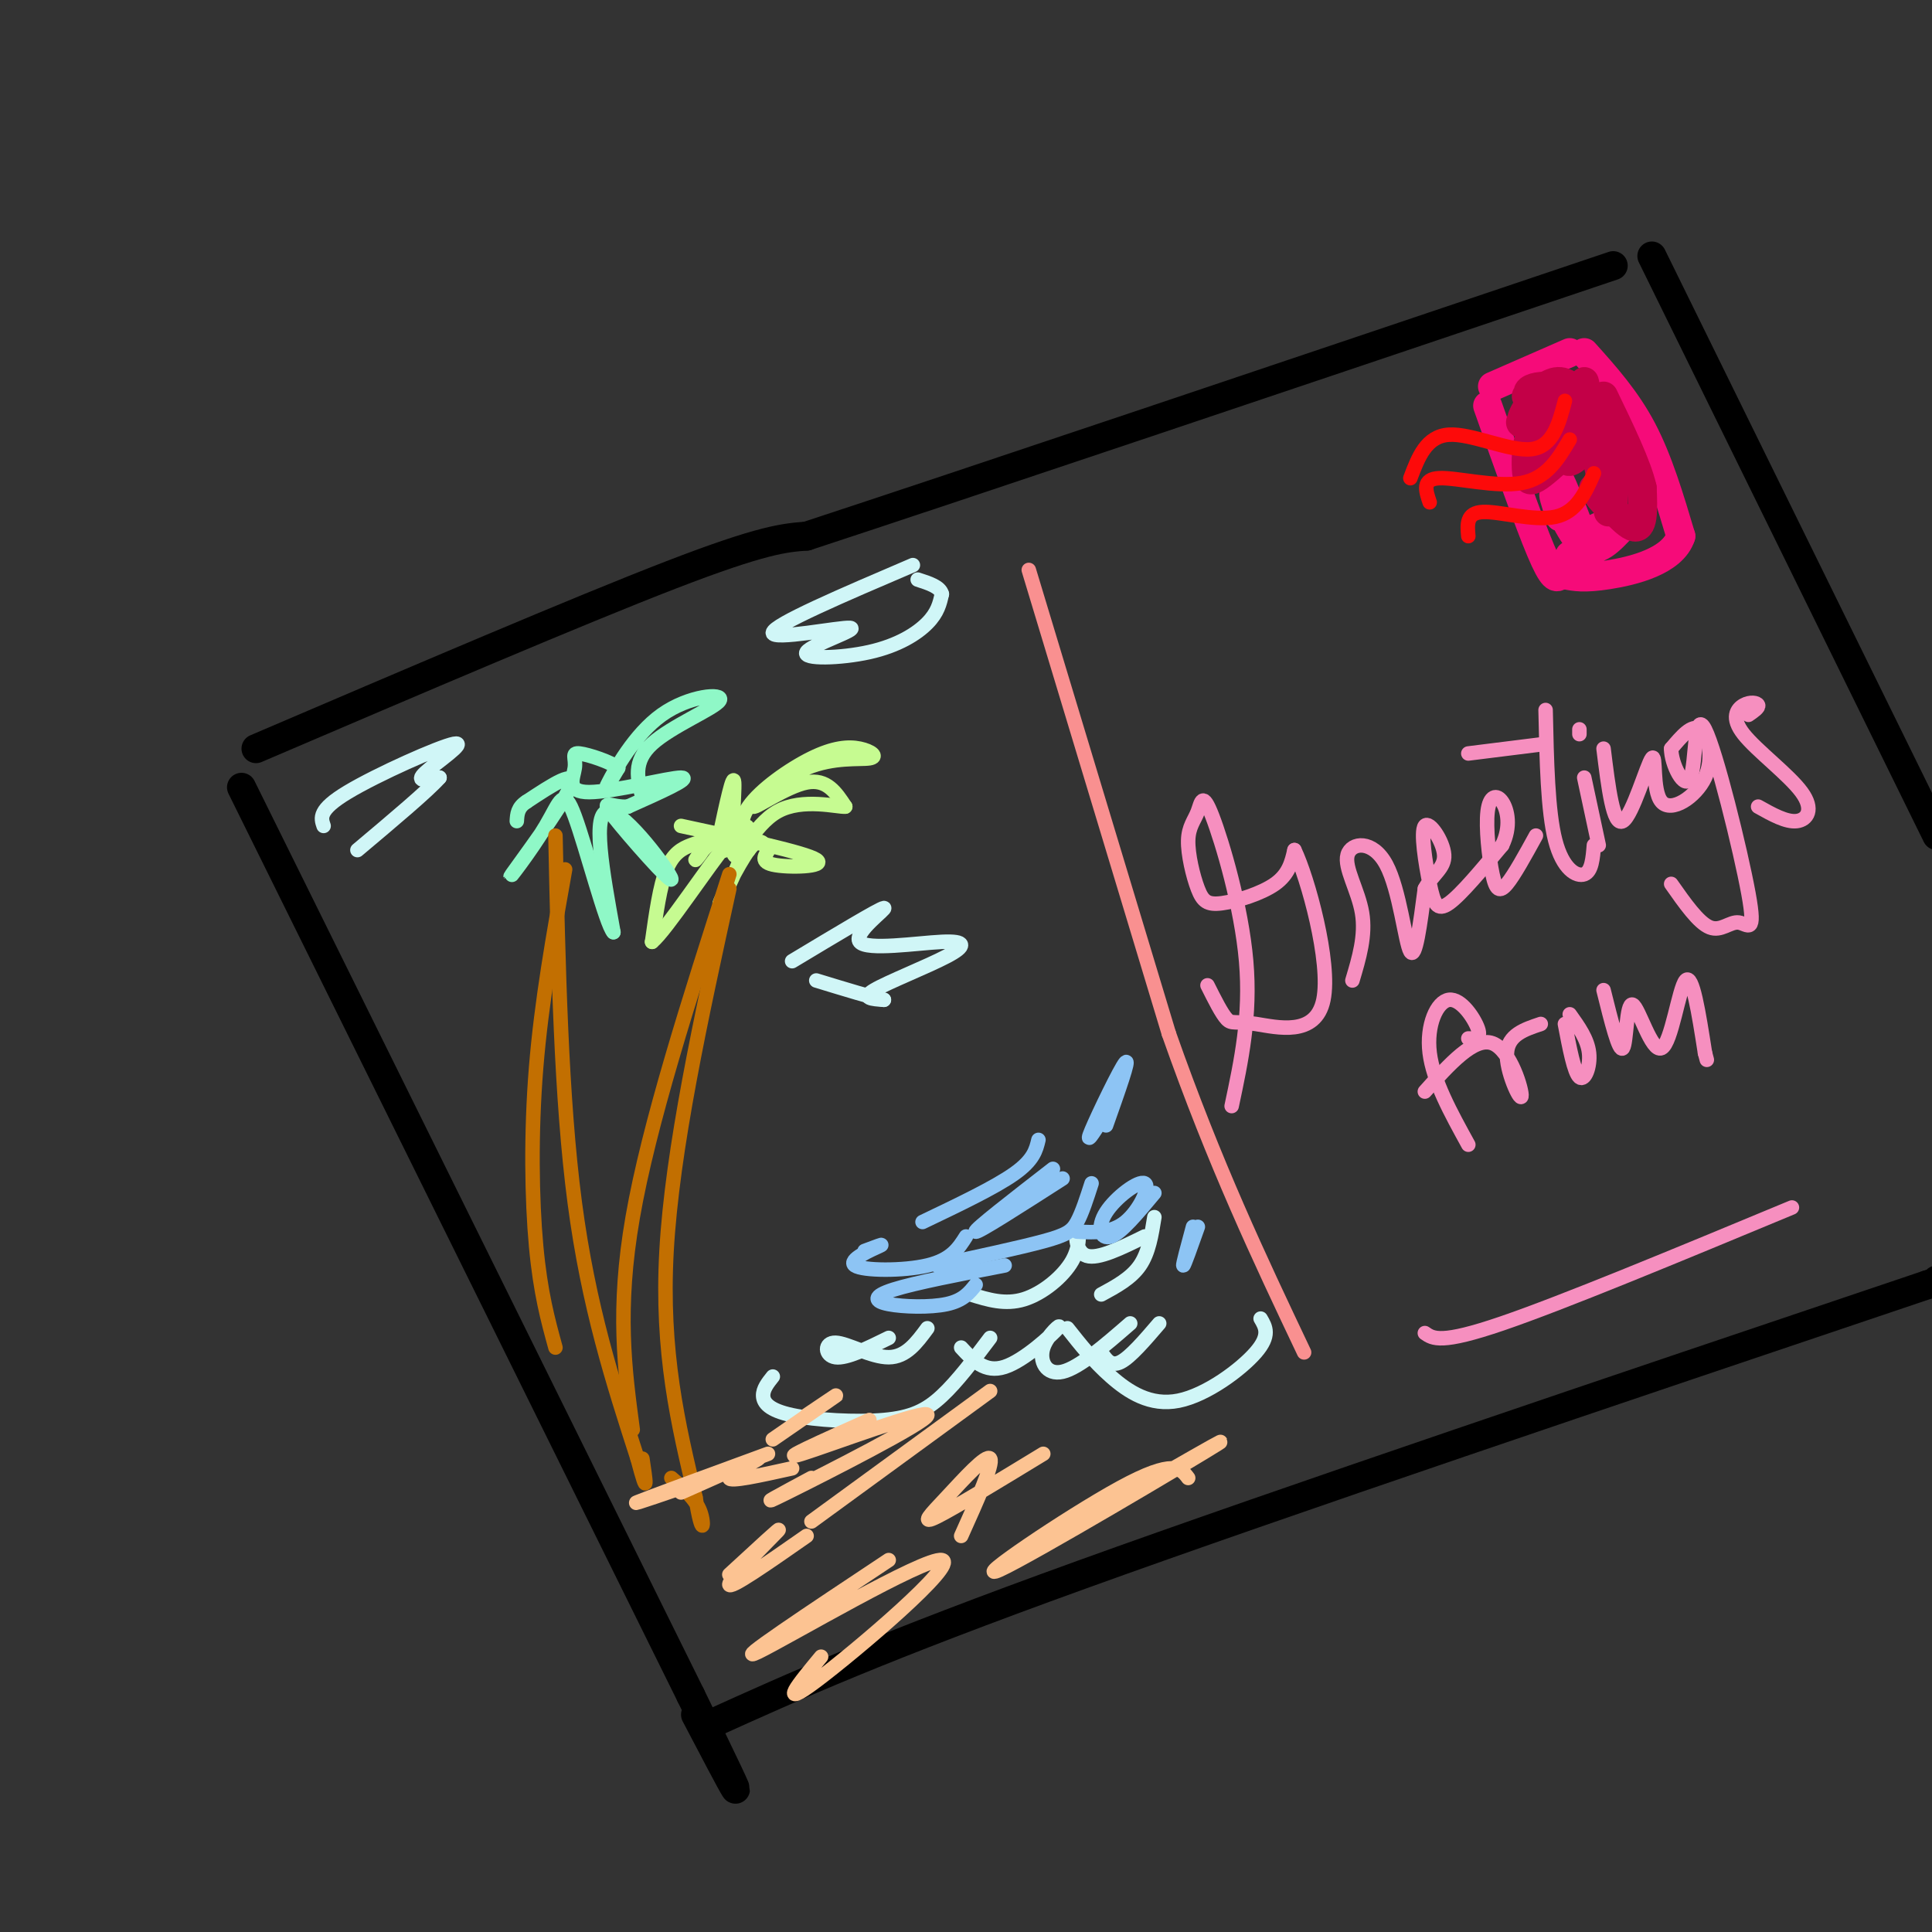 <svg viewBox='0 0 400 400' version='1.1' xmlns='http://www.w3.org/2000/svg' xmlns:xlink='http://www.w3.org/1999/xlink'><rect x="0" y="0" width="400" height="400" fill="#333333" stroke="none"/><g fill='none' stroke='#000000' stroke-width='6' stroke-linecap='round' stroke-linejoin='round'><path d='M53,155c33.500,-14.333 67.000,-28.667 86,-36c19.000,-7.333 23.500,-7.667 28,-8'/><path d='M167,111c32.500,-10.667 99.750,-33.333 167,-56'/><path d='M342,53c0.000,0.000 59.000,120.000 59,120'/><path d='M50,163c0.000,0.000 93.000,188.000 93,188'/><path d='M143,351c15.667,32.000 8.333,18.000 1,4'/><path d='M147,357c17.500,-7.917 35.000,-15.833 77,-31c42.000,-15.167 108.500,-37.583 175,-60'/><path d='M399,266c29.500,-10.167 15.750,-5.583 2,-1'/></g>
<g fill='none' stroke='#F60B79' stroke-width='6' stroke-linecap='round' stroke-linejoin='round'><path d='M309,80c0.000,0.000 16.000,-7.000 16,-7'/><path d='M328,73c4.333,4.833 8.667,9.667 12,16c3.333,6.333 5.667,14.167 8,22'/><path d='M348,111c-1.689,5.200 -9.911,7.200 -15,8c-5.089,0.800 -7.044,0.400 -9,0'/><path d='M308,84c4.244,12.022 8.489,24.044 11,30c2.511,5.956 3.289,5.844 4,5c0.711,-0.844 1.356,-2.422 2,-4'/><path d='M336,109c-2.689,2.889 -5.378,5.778 -8,4c-2.622,-1.778 -5.178,-8.222 -6,-10c-0.822,-1.778 0.089,1.111 1,4'/><path d='M323,107c-0.333,-2.000 -1.667,-9.000 -1,-9c0.667,0.000 3.333,7.000 6,14'/><path d='M329,110c3.000,-1.417 6.000,-2.833 6,-2c0.000,0.833 -3.000,3.917 -6,7'/></g>
<g fill='none' stroke='#C30047' stroke-width='6' stroke-linecap='round' stroke-linejoin='round'><path d='M322,87c-4.077,0.738 -8.155,1.476 -7,0c1.155,-1.476 7.542,-5.167 8,-5c0.458,0.167 -5.012,4.190 -7,5c-1.988,0.810 -0.494,-1.595 1,-4'/><path d='M317,83c1.207,-1.777 3.726,-4.219 6,-4c2.274,0.219 4.305,3.097 5,3c0.695,-0.097 0.056,-3.171 0,-3c-0.056,0.171 0.472,3.585 1,7'/><path d='M329,86c-0.099,0.167 -0.847,-2.917 -4,-4c-3.153,-1.083 -8.709,-0.166 -9,0c-0.291,0.166 4.685,-0.419 6,-1c1.315,-0.581 -1.031,-1.156 -3,-1c-1.969,0.156 -3.563,1.045 -2,2c1.563,0.955 6.281,1.978 11,3'/><path d='M328,85c2.810,2.917 4.333,8.708 3,9c-1.333,0.292 -5.524,-4.917 -7,-6c-1.476,-1.083 -0.238,1.958 1,5'/><path d='M325,93c-0.822,-0.200 -3.378,-3.200 -4,-4c-0.622,-0.800 0.689,0.600 2,2'/><path d='M324,93c0.089,1.733 0.178,3.467 2,2c1.822,-1.467 5.378,-6.133 7,-5c1.622,1.133 1.311,8.067 1,15'/><path d='M334,105c-1.202,0.845 -4.708,-4.542 -4,-4c0.708,0.542 5.631,7.012 8,8c2.369,0.988 2.185,-3.506 2,-8'/><path d='M340,101c-1.000,-4.500 -4.500,-11.750 -8,-19'/><path d='M320,88c0.303,4.641 0.606,9.282 0,9c-0.606,-0.282 -2.121,-5.488 -3,-6c-0.879,-0.512 -1.121,3.670 -1,6c0.121,2.330 0.606,2.809 2,2c1.394,-0.809 3.697,-2.904 6,-5'/><path d='M330,92c0.000,0.000 3.000,14.000 3,14'/></g>
<g fill='none' stroke='#FD0A0A' stroke-width='3' stroke-linecap='round' stroke-linejoin='round'><path d='M292,99c1.644,-4.356 3.289,-8.711 8,-9c4.711,-0.289 12.489,3.489 17,3c4.511,-0.489 5.756,-5.244 7,-10'/><path d='M296,104c-0.822,-2.422 -1.644,-4.844 2,-5c3.644,-0.156 11.756,1.956 17,1c5.244,-0.956 7.622,-4.978 10,-9'/><path d='M304,111c-0.222,-2.422 -0.444,-4.844 3,-5c3.444,-0.156 10.556,1.956 15,1c4.444,-0.956 6.222,-4.978 8,-9'/></g>
<g fill='none' stroke='#F99090' stroke-width='3' stroke-linecap='round' stroke-linejoin='round'><path d='M213,118c0.000,0.000 29.000,96.000 29,96'/><path d='M242,214c9.500,27.000 18.750,46.500 28,66'/></g>
<g fill='none' stroke='#C6FB91' stroke-width='3' stroke-linecap='round' stroke-linejoin='round'><path d='M155,176c-1.206,-2.750 -2.411,-5.499 0,-9c2.411,-3.501 8.439,-7.753 13,-10c4.561,-2.247 7.657,-2.488 10,-2c2.343,0.488 3.935,1.705 2,2c-1.935,0.295 -7.395,-0.333 -13,2c-5.605,2.333 -11.355,7.628 -11,8c0.355,0.372 6.816,-4.179 11,-5c4.184,-0.821 6.092,2.090 8,5'/><path d='M175,167c-1.378,0.180 -8.823,-1.869 -14,1c-5.177,2.869 -8.086,10.657 -9,9c-0.914,-1.657 0.167,-12.759 0,-15c-0.167,-2.241 -1.584,4.380 -3,11'/><path d='M149,173c-0.192,2.580 0.828,3.530 1,3c0.172,-0.530 -0.502,-2.541 -2,-2c-1.498,0.541 -3.818,3.634 -4,4c-0.182,0.366 1.776,-1.995 2,-3c0.224,-1.005 -1.286,-0.655 -3,0c-1.714,0.655 -3.633,1.616 -5,5c-1.367,3.384 -2.184,9.192 -3,15'/><path d='M135,195c2.874,-2.332 11.560,-15.661 16,-21c4.440,-5.339 4.633,-2.689 3,2c-1.633,4.689 -5.094,11.416 -5,11c0.094,-0.416 3.741,-7.976 6,-11c2.259,-3.024 3.129,-1.512 4,0'/><path d='M159,176c-0.024,0.655 -2.083,2.292 1,3c3.083,0.708 11.310,0.488 9,-1c-2.310,-1.488 -15.155,-4.244 -28,-7'/></g>
<g fill='none' stroke='#8FF8C7' stroke-width='3' stroke-linecap='round' stroke-linejoin='round'><path d='M133,165c-1.013,-3.656 -2.026,-7.311 2,-11c4.026,-3.689 13.089,-7.411 14,-9c0.911,-1.589 -6.332,-1.043 -12,3c-5.668,4.043 -9.762,11.584 -11,14c-1.238,2.416 0.381,-0.292 2,-3'/><path d='M128,159c-1.484,-1.226 -6.193,-2.793 -8,-3c-1.807,-0.207 -0.711,0.944 -1,3c-0.289,2.056 -1.962,5.015 3,5c4.962,-0.015 16.561,-3.004 19,-3c2.439,0.004 -4.280,3.002 -11,6'/><path d='M130,167c-3.319,0.290 -6.116,-1.984 -3,2c3.116,3.984 12.147,14.226 12,13c-0.147,-1.226 -9.470,-13.922 -13,-14c-3.530,-0.078 -1.265,12.461 1,25'/><path d='M127,193c-1.466,-1.448 -5.630,-17.568 -8,-24c-2.370,-6.432 -2.944,-3.178 -6,2c-3.056,5.178 -8.592,12.279 -7,10c1.592,-2.279 10.312,-13.937 12,-18c1.688,-4.063 -3.656,-0.532 -9,3'/><path d='M109,166c-1.833,1.167 -1.917,2.583 -2,4'/></g>
<g fill='none' stroke='#C26F01' stroke-width='3' stroke-linecap='round' stroke-linejoin='round'><path d='M115,173c0.583,27.250 1.167,54.500 4,76c2.833,21.500 7.917,37.250 13,53'/><path d='M132,302c2.333,8.833 1.667,4.417 1,0'/><path d='M117,180c-2.444,13.667 -4.889,27.333 -6,41c-1.111,13.667 -0.889,27.333 0,37c0.889,9.667 2.444,15.333 4,21'/><path d='M151,181c-8.333,25.917 -16.667,51.833 -20,71c-3.333,19.167 -1.667,31.583 0,44'/><path d='M151,184c-5.917,27.000 -11.833,54.000 -13,75c-1.167,21.000 2.417,36.000 6,51'/><path d='M144,310c1.422,8.911 1.978,5.689 1,3c-0.978,-2.689 -3.489,-4.844 -6,-7'/></g>
<g fill='none' stroke='#D0F6F7' stroke-width='3' stroke-linecap='round' stroke-linejoin='round'><path d='M261,273c1.024,1.738 2.048,3.476 -1,7c-3.048,3.524 -10.167,8.833 -16,10c-5.833,1.167 -10.381,-1.810 -14,-5c-3.619,-3.190 -6.310,-6.595 -9,-10'/><path d='M234,274c-5.300,4.601 -10.600,9.203 -14,10c-3.400,0.797 -4.901,-2.209 -4,-5c0.901,-2.791 4.204,-5.367 3,-4c-1.204,1.367 -6.915,6.676 -11,8c-4.085,1.324 -6.542,-1.338 -9,-4'/><path d='M205,277c-3.392,4.501 -6.785,9.002 -10,12c-3.215,2.998 -6.254,4.494 -12,5c-5.746,0.506 -14.201,0.021 -19,-1c-4.799,-1.021 -5.943,-2.577 -6,-4c-0.057,-1.423 0.971,-2.711 2,-4'/><path d='M184,277c-4.369,2.155 -8.738,4.310 -11,4c-2.262,-0.310 -2.417,-3.083 0,-3c2.417,0.083 7.405,3.024 11,3c3.595,-0.024 5.798,-3.012 8,-6'/><path d='M201,268c3.550,1.100 7.100,2.201 11,1c3.900,-1.201 8.148,-4.703 10,-8c1.852,-3.297 1.306,-6.388 1,-6c-0.306,0.388 -0.373,4.254 2,5c2.373,0.746 7.187,-1.627 12,-4'/><path d='M239,252c-0.583,3.667 -1.167,7.333 -3,10c-1.833,2.667 -4.917,4.333 -8,6'/><path d='M240,274c-3.000,3.500 -6.000,7.000 -8,8c-2.000,1.000 -3.000,-0.500 -4,-2'/></g>
<g fill='none' stroke='#8DC4F4' stroke-width='3' stroke-linecap='round' stroke-linejoin='round'><path d='M239,247c-3.432,4.128 -6.864,8.255 -9,9c-2.136,0.745 -2.974,-1.893 -1,-5c1.974,-3.107 6.762,-6.683 8,-6c1.238,0.683 -1.075,5.624 -4,8c-2.925,2.376 -6.463,2.188 -10,2'/><path d='M226,245c-0.978,3.044 -1.956,6.089 -3,8c-1.044,1.911 -2.156,2.689 -7,4c-4.844,1.311 -13.422,3.156 -22,5'/><path d='M202,266c-1.286,1.631 -2.571,3.262 -6,4c-3.429,0.738 -9.000,0.583 -12,0c-3.000,-0.583 -3.429,-1.595 1,-3c4.429,-1.405 13.714,-3.202 23,-5'/><path d='M218,242c-8.167,6.333 -16.333,12.667 -16,13c0.333,0.333 9.167,-5.333 18,-11'/><path d='M228,232c-1.711,2.689 -3.422,5.378 -2,2c1.422,-3.378 5.978,-12.822 7,-14c1.022,-1.178 -1.489,5.911 -4,13'/><path d='M248,254c-1.417,4.000 -2.833,8.000 -3,8c-0.167,0.000 0.917,-4.000 2,-8'/><path d='M215,236c-0.500,2.083 -1.000,4.167 -5,7c-4.000,2.833 -11.500,6.417 -19,10'/><path d='M200,256c-1.518,2.411 -3.036,4.821 -8,6c-4.964,1.179 -13.375,1.125 -15,0c-1.625,-1.125 3.536,-3.321 5,-4c1.464,-0.679 -0.768,0.161 -3,1'/></g>
<g fill='none' stroke='#FCC392' stroke-width='3' stroke-linecap='round' stroke-linejoin='round'><path d='M164,304c-6.511,1.444 -13.022,2.889 -13,2c0.022,-0.889 6.578,-4.111 6,-4c-0.578,0.111 -8.289,3.556 -16,7'/><path d='M147,306c-8.500,2.917 -17.000,5.833 -15,5c2.000,-0.833 14.500,-5.417 27,-10'/><path d='M167,293c3.583,-2.417 7.167,-4.833 6,-4c-1.167,0.833 -7.083,4.917 -13,9'/><path d='M180,294c-9.750,4.357 -19.500,8.714 -14,7c5.500,-1.714 26.250,-9.500 26,-8c-0.250,1.500 -21.500,12.286 -29,16c-7.500,3.714 -1.250,0.357 5,-3'/><path d='M205,288c0.000,0.000 -37.000,27.000 -37,27'/><path d='M167,318c-8.089,5.644 -16.178,11.289 -16,10c0.178,-1.289 8.622,-9.511 10,-11c1.378,-1.489 -4.311,3.756 -10,9'/><path d='M184,323c-16.488,10.952 -32.976,21.905 -27,19c5.976,-2.905 34.417,-19.667 38,-19c3.583,0.667 -17.690,18.762 -26,25c-8.310,6.238 -3.655,0.619 1,-5'/><path d='M246,306c-1.500,-1.994 -3.000,-3.988 -14,2c-11.000,5.988 -31.500,19.958 -25,17c6.500,-2.958 40.000,-22.845 45,-26c5.000,-3.155 -18.500,10.423 -42,24'/><path d='M216,301c-9.220,5.613 -18.440,11.226 -22,13c-3.560,1.774 -1.458,-0.292 2,-4c3.458,-3.708 8.274,-9.060 9,-8c0.726,1.060 -2.637,8.530 -6,16'/></g>
<g fill='none' stroke='#D0F6F7' stroke-width='3' stroke-linecap='round' stroke-linejoin='round'><path d='M67,171c-0.571,-1.655 -1.143,-3.310 5,-7c6.143,-3.690 19.000,-9.417 22,-10c3.000,-0.583 -3.857,3.976 -6,6c-2.143,2.024 0.429,1.512 3,1'/><path d='M91,161c-2.333,2.667 -9.667,8.833 -17,15'/><path d='M189,117c-14.423,6.172 -28.846,12.344 -29,14c-0.154,1.656 13.962,-1.203 16,-1c2.038,0.203 -8.000,3.467 -9,5c-1.000,1.533 7.038,1.336 13,0c5.962,-1.336 9.846,-3.810 12,-6c2.154,-2.190 2.577,-4.095 3,-6'/><path d='M195,123c-0.333,-1.500 -2.667,-2.250 -5,-3'/><path d='M164,199c9.071,-5.452 18.143,-10.904 19,-11c0.857,-0.096 -6.500,5.165 -5,7c1.500,1.835 11.856,0.244 17,0c5.144,-0.244 5.077,0.857 1,3c-4.077,2.143 -12.165,5.326 -15,7c-2.835,1.674 -0.418,1.837 2,2'/><path d='M183,207c-2.000,-0.333 -8.000,-2.167 -14,-4'/></g>
<g fill='none' stroke='#F68FBF' stroke-width='3' stroke-linecap='round' stroke-linejoin='round'><path d='M255,229c1.989,-9.342 3.978,-18.683 3,-30c-0.978,-11.317 -4.922,-24.609 -7,-30c-2.078,-5.391 -2.288,-2.880 -3,-1c-0.712,1.880 -1.926,3.128 -2,6c-0.074,2.872 0.990,7.368 2,10c1.010,2.632 1.964,3.401 5,3c3.036,-0.401 8.153,-1.972 11,-4c2.847,-2.028 3.423,-4.514 4,-7'/><path d='M268,176c2.743,5.641 7.601,23.244 6,31c-1.601,7.756 -9.662,5.665 -14,5c-4.338,-0.665 -4.954,0.096 -6,-1c-1.046,-1.096 -2.523,-4.048 -4,-7'/><path d='M280,203c1.392,-4.662 2.785,-9.324 2,-14c-0.785,-4.676 -3.746,-9.367 -3,-12c0.746,-2.633 5.201,-3.209 8,2c2.799,5.209 3.943,16.203 5,18c1.057,1.797 2.029,-5.601 3,-13'/><path d='M295,184c1.621,-3.065 4.175,-4.227 4,-7c-0.175,-2.773 -3.078,-7.156 -4,-6c-0.922,1.156 0.136,7.850 1,12c0.864,4.150 1.532,5.757 4,4c2.468,-1.757 6.734,-6.879 11,-12'/><path d='M311,175c1.892,-3.822 1.123,-7.378 0,-9c-1.123,-1.622 -2.600,-1.311 -3,2c-0.400,3.311 0.277,9.622 1,13c0.723,3.378 1.492,3.822 3,2c1.508,-1.822 3.754,-5.911 6,-10'/><path d='M320,147c0.222,10.489 0.444,20.978 2,27c1.556,6.022 4.444,7.578 6,7c1.556,-0.578 1.778,-3.289 2,-6'/><path d='M304,156c0.000,0.000 16.000,-2.000 16,-2'/><path d='M328,161c0.000,0.000 3.000,14.000 3,14'/><path d='M327,152c0.000,0.000 0.000,-1.000 0,-1'/><path d='M332,155c0.999,8.103 1.998,16.205 4,15c2.002,-1.205 5.006,-11.718 6,-13c0.994,-1.282 -0.022,6.667 2,9c2.022,2.333 7.083,-0.949 9,-5c1.917,-4.051 0.691,-8.872 -1,-10c-1.691,-1.128 -3.845,1.436 -6,4'/><path d='M346,155c-0.054,3.115 2.810,8.901 4,6c1.190,-2.901 0.706,-14.490 3,-10c2.294,4.490 7.368,25.059 9,34c1.632,8.941 -0.176,6.253 -2,6c-1.824,-0.253 -3.664,1.928 -6,1c-2.336,-0.928 -5.168,-4.964 -8,-9'/><path d='M362,148c1.089,-0.747 2.178,-1.493 2,-2c-0.178,-0.507 -1.622,-0.774 -3,0c-1.378,0.774 -2.689,2.589 0,6c2.689,3.411 9.378,8.418 12,12c2.622,3.582 1.178,5.738 -1,6c-2.178,0.262 -5.089,-1.369 -8,-3'/><path d='M304,215c1.357,0.048 2.714,0.095 2,-2c-0.714,-2.095 -3.500,-6.333 -6,-6c-2.500,0.333 -4.714,5.238 -4,11c0.714,5.762 4.357,12.381 8,19'/><path d='M295,226c5.107,-5.702 10.214,-11.405 14,-10c3.786,1.405 6.250,9.917 6,11c-0.250,1.083 -3.214,-5.262 -3,-9c0.214,-3.738 3.607,-4.869 7,-6'/><path d='M324,212c0.956,5.022 1.911,10.044 3,11c1.089,0.956 2.311,-2.156 2,-5c-0.311,-2.844 -2.156,-5.422 -4,-8'/><path d='M332,205c1.612,6.499 3.225,12.998 4,12c0.775,-0.998 0.713,-9.494 2,-9c1.287,0.494 3.923,9.979 6,9c2.077,-0.979 3.593,-12.423 5,-14c1.407,-1.577 2.703,6.711 4,15'/><path d='M353,218c0.667,2.500 0.333,1.250 0,0'/><path d='M295,276c1.667,1.167 3.333,2.333 16,-2c12.667,-4.333 36.333,-14.167 60,-24'/></g>
</svg>